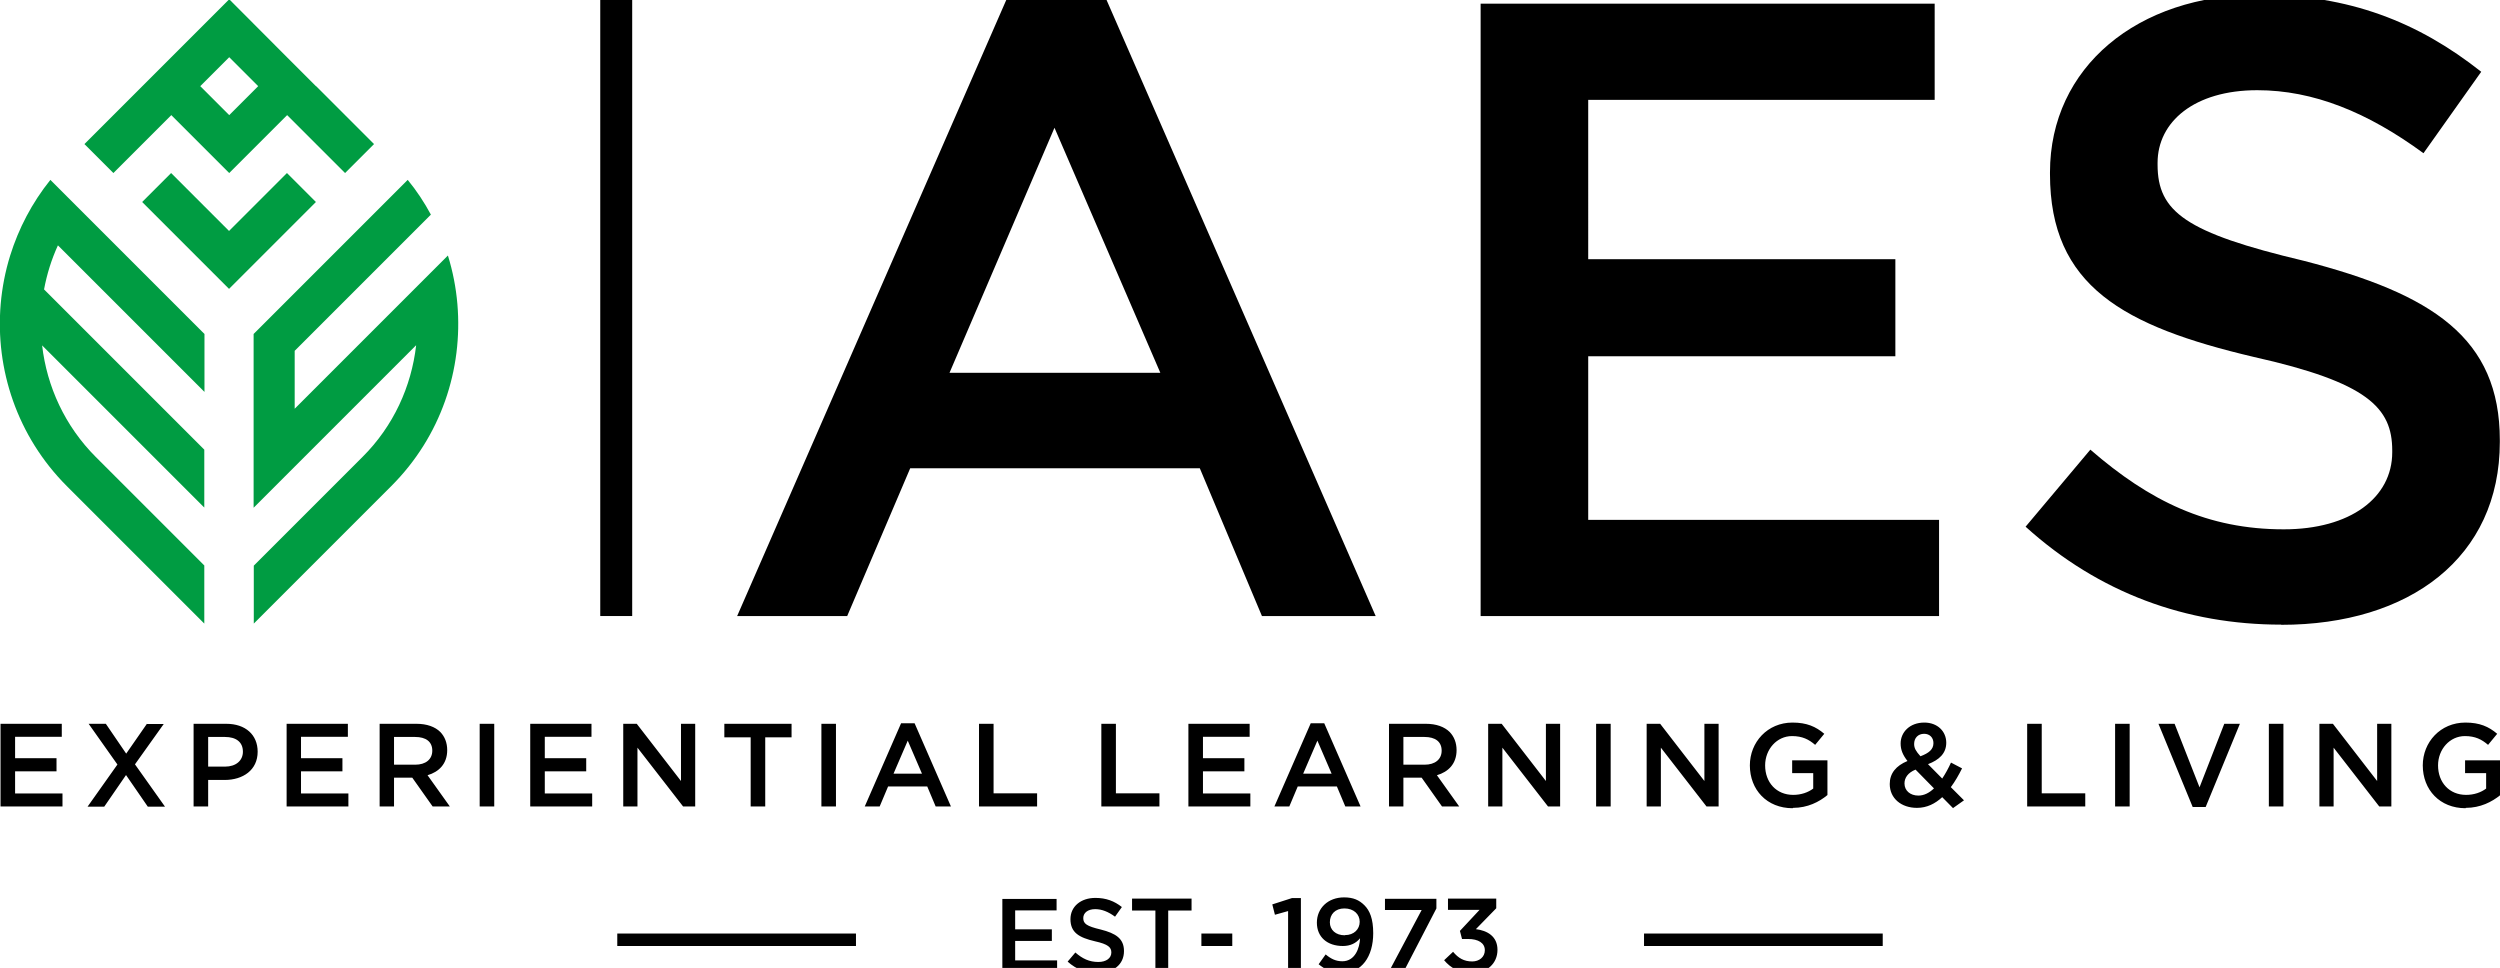 <?xml version="1.0" encoding="UTF-8"?>
<svg preserveAspectRatio="xMidYMid slice" width="452px" height="175px" xmlns="http://www.w3.org/2000/svg" id="Layer_1" data-name="Layer 1" viewBox="0 0 142.44 55.73">
  <defs>
    <style>
      .cls-1 {
        fill: #009c42;
      }

      .cls-1, .cls-2 {
        fill-rule: evenodd;
      }
    </style>
  </defs>
  <g>
    <path class="cls-2" d="m41.99,35.39h6.28l3.59-8.42h16.5l3.54,8.42h6.48L63.03.25h-5.68l-15.35,35.14h0Zm12.11-13.86l5.98-13.96,6.03,13.96h-12.01Zm30.26,13.86h26.12v-5.48h-19.99v-9.32h17.5v-5.53h-17.5V5.98h19.74V.5h-25.87v34.9h0Zm45.61.5c7.33,0,12.46-3.84,12.46-10.42v-.1c0-5.83-3.84-8.33-11.17-10.22-6.73-1.6-8.33-2.79-8.33-5.48v-.1c0-2.34,2.09-4.14,5.68-4.14,3.19,0,6.28,1.25,9.47,3.59l3.29-4.64c-3.59-2.84-7.53-4.39-12.66-4.39-6.93,0-11.91,4.14-11.91,10.12v.1c0,6.38,4.19,8.67,11.62,10.42,6.48,1.45,7.88,2.89,7.88,5.33v.1c0,2.59-2.39,4.39-6.18,4.39-4.34,0-7.63-1.6-11.02-4.54l-3.69,4.39c4.19,3.79,9.17,5.58,14.56,5.58Z"></path>
    <path class="cls-1" d="m11.41,5.2l1.65-1.65,1.65,1.65-1.65,1.65-1.65-1.65h0Zm12.3,14.77c-.27,2.34-1.29,4.6-3.06,6.36l-3.86,3.86-2.33,2.33v3.3l7.84-7.84c2.83-2.83,4.08-6.65,3.76-10.37-.08-.93-.26-1.86-.54-2.76l-1.93,1.93-2.16,2.16-2.31,2.31-2.33,2.33v-3.3l6.02-6.02,1.74-1.74c-.37-.69-.81-1.36-1.32-1.98l-8.78,8.78v9.9l2.33-2.33,2.33-2.33,4.58-4.58h0Zm-12.06,12.55l-2.33-2.33-3.86-3.86c-1.76-1.76-2.79-4.02-3.06-6.36l4.58,4.58,2.33,2.33,2.33,2.33v-3.3l-2.33-2.33-2.33-2.33-2.31-2.31-2.16-2.16c.16-.86.42-1.7.79-2.51l6.02,6.02,2.33,2.33v-3.3L2.87,10.54c-1.05,1.31-1.81,2.77-2.29,4.31-.28.9-.46,1.83-.54,2.76-.32,3.72.94,7.54,3.76,10.37l7.84,7.84v-3.3h0Zm1.4-19.07l3.3-3.3,1.65,1.65-4.95,4.95-4.95-4.95,1.65-1.65,3.3,3.3h0Zm4.95-8.25l-1.65-1.65L13.06.25l-3.3,3.3-4.95,4.95,1.65,1.65,1.65-1.65,1.65-1.65,1.65,1.65,1.65,1.65,1.65-1.65,1.65-1.65,1.65,1.65,1.65,1.65,1.65-1.65-3.3-3.3Z"></path>
    <rect x="34.2" y=".25" width="1.82" height="35.14"></rect>
  </g>
  <path class="cls-2" d="m.03,46.24h3.53v-.74H.86v-1.26h2.36v-.75H.86v-1.22h2.66v-.74H.03v4.71H.03Zm8.34-4.71l-1.18,1.7-1.16-1.7h-.98l1.64,2.32-1.7,2.4h.95l1.24-1.8,1.24,1.8h.98l-1.71-2.41,1.64-2.3h-.95Zm2.66,4.71h.83v-1.51h.94c1.04,0,1.88-.56,1.88-1.61h0c0-.96-.69-1.59-1.79-1.59h-1.86v4.71h0Zm.83-2.26v-1.7h.96c.62,0,1.02.28,1.02.84h0c0,.5-.39.85-1.02.85h-.96Zm4.46,2.26h3.53v-.74h-2.7v-1.26h2.36v-.75h-2.36v-1.22h2.67v-.74h-3.49v4.71h0Zm5.3,0h.83v-1.64h1.04l1.16,1.64h.98l-1.27-1.78c.65-.19,1.12-.65,1.12-1.43h0c0-.42-.14-.77-.39-1.03-.3-.3-.77-.47-1.36-.47h-2.1v4.71h0Zm.83-2.38v-1.58h1.2c.62,0,.98.27.98.78h0c0,.5-.38.8-.97.8h-1.21Zm4.88,2.38h.83v-4.71h-.83v4.71h0Zm2.88,0h3.53v-.74h-2.7v-1.26h2.36v-.75h-2.36v-1.22h2.66v-.74h-3.49v4.71h0Zm5.3,0h.81v-3.35l2.6,3.35h.69v-4.71h-.81v3.26l-2.52-3.26h-.77v4.71h0Zm7.26,0h.83v-3.94h1.5v-.77h-3.83v.77h1.5v3.94h0Zm4.03,0h.83v-4.71h-.83v4.71h0Zm2.47,0h.85l.48-1.14h2.23l.48,1.14h.87l-2.07-4.74h-.77l-2.07,4.74h0Zm1.64-1.87l.81-1.88.81,1.88h-1.62Zm4.88,1.87h3.3v-.75h-2.48v-3.96h-.83v4.71h0Zm6.97,0h3.3v-.75h-2.48v-3.96h-.83v4.71h0Zm4.95,0h3.53v-.74h-2.7v-1.26h2.36v-.75h-2.36v-1.22h2.66v-.74h-3.49v4.71h0Zm4.9,0h.85l.48-1.14h2.23l.48,1.14h.87l-2.07-4.74h-.77l-2.07,4.74h0Zm1.64-1.87l.81-1.88.81,1.88h-1.62Zm4.88,1.87h.83v-1.64h1.04l1.16,1.64h.98l-1.27-1.78c.65-.19,1.12-.65,1.12-1.43h0c0-.42-.14-.77-.39-1.03-.3-.3-.77-.47-1.36-.47h-2.1v4.71h0Zm.83-2.38v-1.58h1.2c.62,0,.98.27.98.78h0c0,.5-.38.8-.97.8h-1.21Zm4.83,2.38h.81v-3.35l2.6,3.35h.69v-4.71h-.81v3.26l-2.52-3.26h-.77v4.71h0Zm6.15,0h.83v-4.71h-.83v4.71h0Zm2.88,0h.81v-3.35l2.6,3.35h.69v-4.71h-.81v3.26l-2.52-3.26h-.77v4.71h0Zm8.34.08c.83,0,1.49-.34,1.96-.73v-1.98h-2.01v.73h1.2v.88c-.29.22-.69.36-1.14.36-.96,0-1.6-.71-1.6-1.68h0c0-.92.67-1.67,1.53-1.67.59,0,.96.19,1.32.5l.52-.63c-.48-.41-1-.64-1.81-.64-1.43,0-2.43,1.12-2.43,2.44h0c0,1.39.97,2.44,2.44,2.44h0Zm9.12.01l.62-.44-.75-.75c.24-.32.45-.69.64-1.07l-.63-.33c-.15.33-.32.64-.5.91l-.81-.82c.63-.24,1.04-.61,1.04-1.22h0c0-.65-.5-1.15-1.25-1.15-.83,0-1.35.55-1.35,1.19h0c0,.36.12.65.39,1-.65.27-1.01.7-1.01,1.31h0c0,.83.67,1.36,1.55,1.36.57,0,1.04-.24,1.44-.61l.63.64h0Zm-1.86-2.95c-.26-.29-.36-.46-.36-.7h0c0-.34.22-.58.57-.58.32,0,.53.22.53.53h0c0,.36-.26.57-.74.75h0Zm-.12,2.24c-.46,0-.79-.28-.79-.69h0c0-.32.19-.61.63-.79l1.05,1.07c-.27.26-.57.41-.89.41h0Zm6.21.62h3.3v-.75h-2.48v-3.96h-.83v4.71h0Zm5,0h.83v-4.71h-.83v4.71h0Zm4.42.03h.74l1.95-4.74h-.89l-1.41,3.62-1.42-3.62h-.92l1.95,4.74h0Zm4.34-.03h.83v-4.71h-.83v4.71h0Zm2.88,0h.81v-3.35l2.6,3.35h.69v-4.71h-.81v3.26l-2.52-3.26h-.77v4.71h0Zm8.34.08c.83,0,1.49-.34,1.97-.73v-1.98h-2.01v.73h1.2v.88c-.29.22-.69.36-1.14.36-.96,0-1.6-.71-1.6-1.68h0c0-.92.67-1.67,1.53-1.67.59,0,.96.19,1.32.5l.52-.63c-.48-.41-1-.64-1.81-.64-1.43,0-2.43,1.12-2.43,2.44h0c0,1.39.97,2.44,2.44,2.44Z"></path>
  <path class="cls-2" d="m57.11,55.66h3.12v-.65h-2.39v-1.11h2.09v-.66h-2.09v-1.08h2.36v-.65h-3.09v4.17h0Zm5.44.06c.87,0,1.49-.46,1.49-1.24h0c0-.71-.46-1.01-1.33-1.23-.8-.19-.99-.33-.99-.65h0c0-.29.25-.51.68-.51.38,0,.75.15,1.13.43l.39-.55c-.43-.34-.9-.52-1.51-.52-.83,0-1.42.49-1.42,1.21h0c0,.77.5,1.05,1.39,1.26.77.17.94.35.94.64h0c0,.32-.29.54-.74.54-.52,0-.91-.19-1.31-.54l-.44.52c.5.45,1.1.67,1.74.67h0Zm3.28-.06h.73v-3.49h1.33v-.68h-3.39v.68h1.33v3.49h0Zm7.56,0h.73v-4.2h-.51l-1.12.36.15.59.75-.21v3.45h0Zm3.09-.6c-.36,0-.64-.13-.95-.39l-.4.56c.36.29.76.5,1.33.5,1.12,0,1.78-.93,1.78-2.27h0c0-.83-.2-1.29-.5-1.59s-.64-.45-1.16-.45c-.92,0-1.55.62-1.55,1.44h0c0,.82.59,1.33,1.48,1.33.43,0,.75-.16.98-.44-.02.55-.28,1.31-1.01,1.31h0Zm.14-1.48c-.52,0-.85-.31-.85-.74h0c0-.45.3-.79.83-.79s.87.33.87.76h0c0,.42-.32.76-.84.76h0Zm2.52,2.08h.83l1.87-3.61v-.55h-2.93v.64h2.09l-1.87,3.52h0Zm4.72.07c.87,0,1.46-.55,1.46-1.32h0c0-.78-.59-1.1-1.23-1.18l1.16-1.19v-.55h-2.75v.64h1.8l-1.12,1.2.12.46h.34c.59,0,.96.23.96.64h0c0,.39-.32.64-.72.64-.47,0-.79-.19-1.09-.55l-.51.48c.36.43.86.73,1.59.73h0Zm-15.41-1.54h1.76v-.71h-1.76v.71Z"></path>
  <path class="cls-2" d="m35.17,53.48h13.6v.71h-13.6v-.71h0Zm72.1,0v.71h-13.6v-.71h13.6Z"></path>
</svg>
